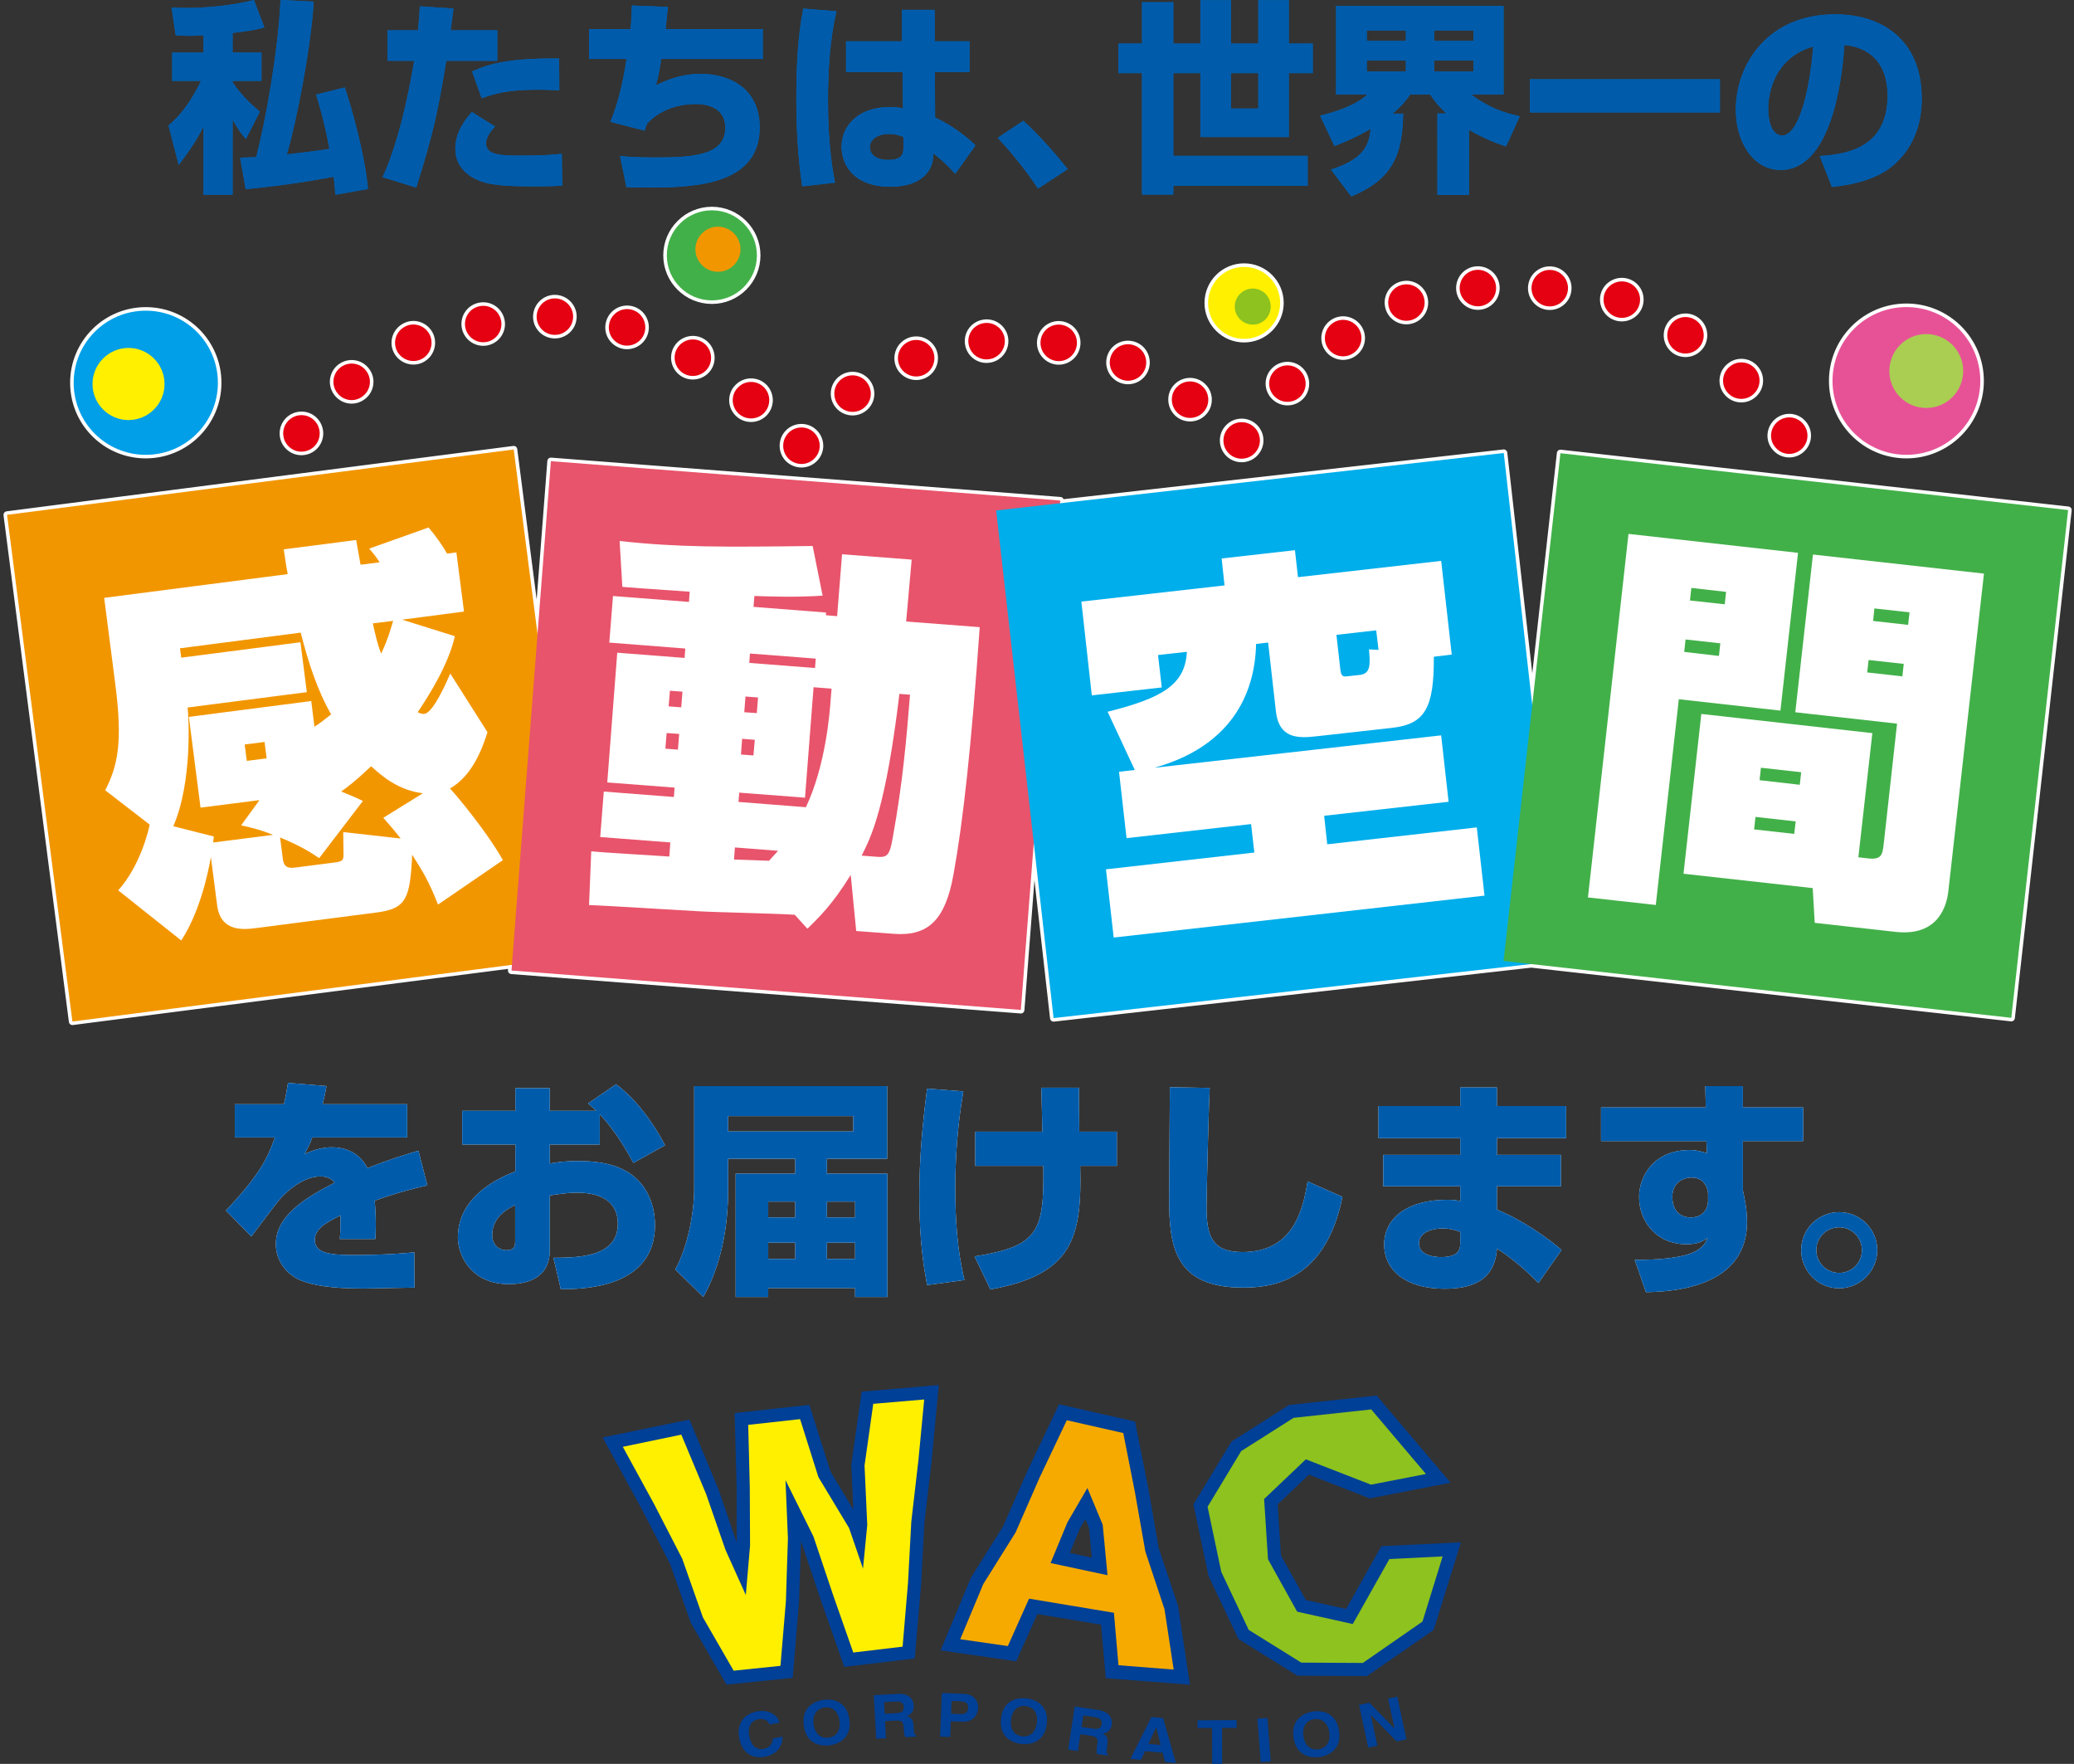 <?xml version="1.0" encoding="utf-8"?>
<!-- Generator: Adobe Illustrator 16.2.0, SVG Export Plug-In . SVG Version: 6.00 Build 0)  -->
<!DOCTYPE svg PUBLIC "-//W3C//DTD SVG 1.1//EN" "http://www.w3.org/Graphics/SVG/1.1/DTD/svg11.dtd">
<svg version="1.1" id="kando_kukan" xmlns="http://www.w3.org/2000/svg" xmlns:xlink="http://www.w3.org/1999/xlink" x="0px"
	 y="0px" width="294px" height="250px" viewBox="0 0 294 250" enable-background="new 0 0 294 250" xml:space="preserve">
<rect x="0" y="0" width="294" height="250" fill="#333333" stroke="none"/>
<g>
	<g>
		<path fill="#004097" d="M109.115,244.424c-0.181-0.339-0.54-0.974-1.682-0.738c-0.669,0.142-1.57,0.745-1.203,2.469
			c0.208,1.082,0.902,1.969,2.069,1.708c0.774-0.152,1.228-0.662,1.242-1.44l1.382-0.29c0,1.374-0.755,2.489-2.425,2.835
			c-1.767,0.371-3.272-0.451-3.694-2.541c-0.437-2.111,0.674-3.471,2.383-3.838c1.997-0.411,3.067,0.664,3.329,1.552
			L109.115,244.424z"/>
		<path fill="#004097" d="M116.718,240.926c0.898-0.127,3.289-0.109,3.689,2.763c0.396,2.872-1.891,3.556-2.78,3.679
			c-0.902,0.116-3.283,0.105-3.684-2.766C113.537,241.727,115.834,241.043,116.718,240.926z M117.477,246.287
			c0.754-0.105,1.767-0.68,1.521-2.402c-0.245-1.708-1.37-1.983-2.125-1.879c-0.763,0.105-1.764,0.686-1.543,2.395
			C115.586,246.117,116.718,246.393,117.477,246.287z"/>
		<path fill="#004097" d="M123.868,240.265l3.436-0.188c1.809-0.104,2.201,1.09,2.23,1.623c0.041,0.688-0.302,1.292-0.971,1.535
			c0.574,0.195,0.891,0.374,0.949,1.522c0.047,0.907,0.052,1.12,0.363,1.218l0.01,0.157l-1.559,0.081
			c-0.119-0.285-0.192-0.597-0.217-1.238c-0.055-0.835-0.124-1.17-1.179-1.111l-1.476,0.08l0.136,2.422l-1.382,0.072
			L123.868,240.265z M127.063,242.809c0.749-0.036,1.101-0.289,1.063-0.902c-0.015-0.318-0.193-0.791-1.041-0.752l-1.767,0.095
			l0.099,1.653L127.063,242.809z"/>
		<path fill="#004097" d="M134.693,246.186l-1.424-0.054l0.246-6.181l3.106,0.125c1.329,0.049,2.073,0.856,2.029,2.072
			c-0.017,0.563-0.414,1.947-2.246,1.879l-1.629-0.063L134.693,246.186z M136.13,242.944c1.062,0.047,1.095-0.637,1.108-0.921
			c0.014-0.604-0.327-0.869-1.218-0.901l-1.124-0.044l-0.079,1.812L136.13,242.944z"/>
		<path fill="#004097" d="M145.545,240.716c0.904,0.116,3.202,0.755,2.846,3.635c-0.368,2.886-2.763,2.934-3.665,2.82
			c-0.89-0.104-3.191-0.756-2.82-3.642C142.263,240.658,144.653,240.603,145.545,240.716z M144.876,246.096
			c0.752,0.086,1.886-0.205,2.103-1.92c0.216-1.72-0.801-2.283-1.568-2.378c-0.757-0.103-1.875,0.197-2.094,1.913
			C143.099,245.434,144.108,245.996,144.876,246.096z"/>
		<path fill="#004097" d="M152.351,241.863l3.39,0.516c1.801,0.273,1.956,1.52,1.864,2.052c-0.097,0.675-0.563,1.192-1.26,1.298
			c0.519,0.305,0.781,0.534,0.613,1.675c-0.144,0.895-0.163,1.112,0.117,1.273l-0.029,0.151l-1.55-0.236
			c-0.057-0.309-0.068-0.629,0.029-1.253c0.14-0.829,0.121-1.163-0.921-1.324l-1.452-0.229l-0.355,2.396l-1.379-0.204
			L152.351,241.863z M154.964,245.012c0.731,0.116,1.119-0.059,1.217-0.665c0.053-0.319-0.052-0.825-0.865-0.948l-1.749-0.266
			l-0.248,1.631L154.964,245.012z"/>
		<path fill="#004097" d="M161.735,249.426l-1.49-0.146l2.98-5.93l1.643,0.15l1.822,6.376l-1.545-0.139l-0.317-1.308l-2.512-0.234
			L161.735,249.426z M162.802,247.171l1.726,0.153l-0.625-2.513h-0.004L162.802,247.171z"/>
		<path fill="#004097" d="M173.251,249.992L171.836,250l-0.013-5.09l-2.054,0.008v-1.091l5.528-0.036v1.104h-2.06L173.251,249.992z"
			/>
		<path fill="#004097" d="M180.129,249.65l-1.411,0.116l-0.48-6.165l1.423-0.109L180.129,249.65z"/>
		<path fill="#004097" d="M186.128,242.576c0.885-0.123,3.278-0.12,3.692,2.76c0.421,2.868-1.851,3.562-2.752,3.689
			c-0.904,0.131-3.285,0.119-3.712-2.763C182.944,243.405,185.231,242.711,186.128,242.576z M186.901,247.946
			c0.767-0.113,1.768-0.694,1.533-2.403c-0.271-1.716-1.395-1.985-2.154-1.884c-0.747,0.109-1.76,0.691-1.513,2.414
			C185.015,247.782,186.15,248.051,186.901,247.946z"/>
		<path fill="#004097" d="M196.767,240.752l1.302-0.277l1.301,6.049l-1.391,0.291l-3.634-3.715h-0.027l0.932,4.312l-1.298,0.282
			l-1.299-6.047l1.466-0.313l3.539,3.631h0.022L196.767,240.752z"/>
	</g>
	<g>
		<polygon fill="#004097" points="195.81,219.147 190.815,228.051 185.109,226.779 181.583,220.467 181.116,213.212 185.54,209.013 
			194.161,212.372 205.626,210.151 195.152,197.799 182.742,199.13 174.57,204.316 169.174,213.23 171.327,223.397 175.56,232.304 
			183.906,237.501 193.771,237.56 203.229,231.018 207.093,218.6 		"/>
		<polygon fill="#004097" points="122.144,197.239 120.674,207.624 120.967,213.961 117.725,208.573 114.733,199.115 
			104.142,200.277 104.42,210.732 104.448,218.65 101.85,211.093 97.731,201.201 85.425,203.734 91.065,214.055 94.991,221.663 
			97.938,230.031 102.983,238.773 112.373,237.804 113.262,227.09 113.551,218.432 116.368,226.829 119.681,236.252 129.673,235.06 
			130.575,224.543 131.036,215.858 132.051,207.17 133.08,196.309 		"/>
		<path fill="#004097" d="M167.002,227.618l-2.747-8.19l-1.451-8.332l-1.905-9.615l-10.771-2.445l-4.514,9.501l-3.396,7.751
			l-4.575,7.314l-4.315,10.309l10.721,1.549l3.004-6.697l9.032,1.507l0.667,7.583l11.925,0.93L167.002,227.618z M153.091,216.613
			l0.76-1.293l0.532,1.262l0.387,4.19l-3.121-0.669L153.091,216.613z"/>
	</g>
	<path fill="#8DC21F" d="M194.345,210.427l-9.235-3.591l-5.915,5.624l0.553,8.546l4.131,7.424l7.883,1.748l5.188-9.209l7.553-0.374
		l-2.859,9.237l-8.459,5.863l-8.731-0.048l-7.445-4.639l-3.885-8.211l-1.946-9.237l4.762-7.889l7.435-4.718l11.003-1.192
		l7.758,9.152L194.345,210.427z"/>
	<polygon fill="#FFF000" points="123.788,198.969 122.553,207.716 122.938,216.142 122.334,222.321 120.363,216.577 
		116.013,209.352 113.416,201.136 106.063,201.951 106.285,210.711 106.324,219.064 105.722,226.065 102.835,219.653 
		100.098,211.762 96.579,203.338 88.286,205.061 92.722,213.177 96.71,220.926 99.643,229.242 103.999,236.793 110.634,236.105 
		111.404,226.98 111.693,218.046 111.348,209.78 115.313,217.783 118.145,226.211 120.955,234.217 127.947,233.387 128.71,224.415 
		129.179,215.701 130.189,206.974 131.011,198.352 	"/>
	<path fill="#F6AA00" d="M165.075,228.079l-2.713-8.167l-1.488-8.457l-1.644-8.346l-8.005-1.813l-3.827,8.063l-3.441,7.852
		l-4.571,7.3l-3.269,7.823l6.749,0.967l3.009-6.718l12.029,2l0.644,7.436l7.827,0.615L165.075,228.079z M148.924,221.536
		l2.399-5.791l2.822-4.842l2.17,5.202l0.681,7.154L148.924,221.536z"/>
</g>
<path fill="none" stroke="#FFFFFF" stroke-width="1.006" stroke-linecap="round" stroke-linejoin="round" d="M44.781,63.01
	c0.873-1.144,0.659-2.759-0.476-3.642c-1.12-0.861-2.752-0.653-3.627,0.484c-0.865,1.127-0.66,2.756,0.475,3.624
	C42.269,64.353,43.916,64.134,44.781,63.01z M51.226,56.296c1.219-0.763,1.576-2.355,0.808-3.555
	c-0.766-1.217-2.353-1.573-3.572-0.807c-1.203,0.761-1.561,2.355-0.795,3.556C48.436,56.712,50.026,57.076,51.226,56.296z
	 M59.972,50.774c1.208-0.774,1.564-2.369,0.808-3.572c-0.768-1.215-2.354-1.578-3.558-0.803c-1.228,0.767-1.582,2.358-0.822,3.565
	C57.181,51.168,58.769,51.531,59.972,50.774z M69.019,48.459c1.395-0.29,2.3-1.657,2.008-3.052c-0.296-1.404-1.654-2.298-3.05-2.007
	c-1.411,0.282-2.302,1.649-2.009,3.054C66.265,47.841,67.621,48.743,69.019,48.459z M78.273,47.435
	c1.42,0.21,2.731-0.763,2.94-2.174c0.217-1.418-0.769-2.727-2.187-2.941c-1.417-0.207-2.716,0.774-2.93,2.192
	C75.887,45.915,76.859,47.23,78.273,47.435z M88.508,48.965c1.412,0.2,2.746-0.775,2.94-2.188c0.205-1.407-0.754-2.729-2.184-2.94
	c-1.403-0.205-2.715,0.771-2.93,2.181C86.111,47.435,87.095,48.743,88.508,48.965z M95.923,49.496
	c-0.657,1.261-0.171,2.829,1.085,3.497c1.268,0.659,2.828,0.175,3.501-1.08c0.654-1.272,0.173-2.835-1.096-3.507
	C98.153,47.74,96.585,48.238,95.923,49.496z M104.683,54.85c-1.056,0.982-1.085,2.617-0.096,3.657
	c0.984,1.029,2.625,1.076,3.663,0.088c1.023-0.997,1.07-2.618,0.086-3.664C107.351,53.902,105.711,53.861,104.683,54.85z
	 M115.452,64.977c1.014-1.01,0.99-2.646-0.039-3.649c-1.005-1.004-2.644-0.981-3.644,0.025c-1.007,1.025-0.992,2.657,0.013,3.668
	C112.825,66.017,114.456,66.01,115.452,64.977z M122.704,57.598c1.01-1.017,0.971-2.66-0.044-3.656
	c-1.01-1.003-2.64-0.988-3.648,0.03c-0.999,1.016-0.988,2.667,0.025,3.664C120.066,58.634,121.697,58.627,122.704,57.598z
	 M131.093,53.059c1.262-0.681,1.724-2.254,1.07-3.509c-0.688-1.265-2.245-1.729-3.504-1.062c-1.272,0.677-1.734,2.24-1.069,3.512
	C128.277,53.258,129.847,53.719,131.093,53.059z M140.317,50.892c1.402-0.244,2.333-1.596,2.083-3.011
	c-0.259-1.406-1.61-2.33-3.007-2.068c-1.413,0.251-2.341,1.592-2.086,2.988C137.554,50.223,138.911,51.161,140.317,50.892z
	 M149.725,51.161c1.403,0.2,2.715-0.79,2.911-2.21c0.204-1.415-0.787-2.722-2.199-2.919c-1.414-0.202-2.73,0.785-2.917,2.207
	C147.322,49.645,148.311,50.956,149.725,51.161z M158.754,53.69c1.273,0.636,2.832,0.108,3.461-1.167
	c0.629-1.268,0.12-2.824-1.152-3.457c-1.288-0.639-2.842-0.128-3.475,1.156C156.946,51.502,157.477,53.059,158.754,53.69z
	 M170.551,58.452c0.995-1.014,0.968-2.664-0.056-3.661c-1.025-0.995-2.655-0.967-3.656,0.052c-0.996,1.011-0.956,2.654,0.054,3.656
	C167.907,59.495,169.563,59.474,170.551,58.452z M173.996,60.807c-0.897,1.114-0.712,2.742,0.387,3.632
	c1.118,0.901,2.748,0.72,3.638-0.392c0.905-1.117,0.724-2.734-0.381-3.636C176.515,59.51,174.886,59.686,173.996,60.807z
	 M180.882,56.377c1.094,0.901,2.732,0.727,3.632-0.371c0.897-1.126,0.704-2.748-0.389-3.643c-1.11-0.908-2.747-0.72-3.644,0.393
	C179.584,53.861,179.766,55.483,180.882,56.377z M191.747,50.118c1.232-0.75,1.613-2.334,0.86-3.548
	c-0.751-1.215-2.354-1.607-3.569-0.851c-1.207,0.75-1.604,2.341-0.847,3.562C188.94,50.499,190.545,50.869,191.747,50.118z
	 M199.875,45.412c1.403-0.283,2.302-1.642,2.025-3.031c-0.284-1.409-1.645-2.319-3.05-2.027c-1.404,0.276-2.298,1.644-2.011,3.046
	C197.108,44.795,198.48,45.704,199.875,45.412z M210.011,43.362c1.395-0.283,2.306-1.643,2.021-3.046
	c-0.278-1.392-1.633-2.3-3.044-2.024c-1.408,0.275-2.297,1.646-2.024,3.05C207.267,42.745,208.614,43.639,210.011,43.362z
	 M219.283,43.399c1.411,0.218,2.734-0.742,2.955-2.152c0.229-1.414-0.737-2.74-2.147-2.959c-1.412-0.226-2.738,0.738-2.959,2.152
	C216.914,41.84,217.872,43.174,219.283,43.399z M229.058,44.911c1.349,0.465,2.829-0.253,3.287-1.599
	c0.465-1.356-0.24-2.832-1.598-3.29c-1.351-0.461-2.831,0.258-3.297,1.595C226.985,42.971,227.71,44.447,229.058,44.911z
	 M237.663,49.779c1.258,0.693,2.824,0.244,3.521-0.989c0.69-1.255,0.254-2.818-0.993-3.523c-1.242-0.705-2.818-0.254-3.519,0.988
	C235.975,47.504,236.427,49.077,237.663,49.779z M248.527,55.897c1.083-0.938,1.205-2.57,0.261-3.646
	c-0.932-1.083-2.561-1.195-3.63-0.251c-1.093,0.931-1.214,2.566-0.269,3.643C245.83,56.726,247.46,56.834,248.527,55.897z
	 M255.328,63.69c1.081-0.933,1.193-2.567,0.251-3.635c-0.934-1.098-2.563-1.199-3.642-0.25c-1.058,0.934-1.207,2.566-0.235,3.638
	C252.632,64.527,254.25,64.636,255.328,63.69z M221.198,64.236l-3.984,35.69l-4.049-35.723l-62.898,7.113l0.027-0.377L78.09,65.363
	l-1.887,24.529l-3.381-26.187L1,72.971l9.265,71.812l62.313-8.04l-0.07,0.813l72.205,5.585l1.83-23.701l2.808,24.857l67.716-7.656
	l68.047,7.619l8.055-71.968L221.198,64.236z M270.244,64.465c5.776,0,10.474-4.693,10.474-10.479
	c0-5.781-4.697-10.463-10.474-10.463c-5.774,0-10.477,4.682-10.477,10.463C259.768,59.771,264.47,64.465,270.244,64.465z
	 M176.351,48.034c2.819,0,5.119-2.286,5.119-5.094c0-2.831-2.3-5.113-5.119-5.113c-2.806,0-5.103,2.282-5.103,5.113
	C171.248,45.748,173.545,48.034,176.351,48.034z M20.666,64.465c5.646,0,10.221-4.574,10.221-10.211
	c0-5.648-4.575-10.221-10.221-10.221c-5.65,0-10.222,4.573-10.222,10.221C10.444,59.891,15.016,64.465,20.666,64.465z
	 M100.913,42.575c3.521,0,6.383-2.854,6.383-6.384c0-3.514-2.861-6.383-6.383-6.383c-3.524,0-6.389,2.869-6.389,6.383
	C94.524,39.721,97.389,42.575,100.913,42.575z"/>
<g>
	<g>
		<g>
			<path fill="#E50012" d="M41.153,63.476c-1.135-0.868-1.34-2.496-0.475-3.624c0.875-1.137,2.507-1.345,3.627-0.484
				c1.135,0.883,1.349,2.498,0.476,3.642C43.916,64.134,42.269,64.353,41.153,63.476z"/>
		</g>
		<g>
			<path fill="#E50012" d="M47.666,55.49c-0.766-1.2-0.408-2.795,0.795-3.556c1.22-0.767,2.807-0.41,3.572,0.807
				c0.769,1.2,0.411,2.792-0.808,3.555C50.026,57.076,48.436,56.712,47.666,55.49z"/>
		</g>
		<g>
			<path fill="#E50012" d="M56.399,49.964c-0.76-1.207-0.405-2.798,0.822-3.565c1.204-0.775,2.79-0.412,3.558,0.803
				c0.757,1.203,0.4,2.798-0.808,3.572C58.769,51.531,57.181,51.168,56.399,49.964z"/>
		</g>
		<g>
			<path fill="#E50012" d="M65.968,46.453c-0.293-1.404,0.598-2.771,2.009-3.054c1.396-0.291,2.754,0.603,3.05,2.007
				c0.292,1.395-0.613,2.762-2.008,3.052C67.621,48.743,66.265,47.841,65.968,46.453z"/>
		</g>
		<g>
			<path fill="#E50012" d="M76.098,44.512c0.214-1.418,1.513-2.399,2.93-2.192c1.418,0.215,2.403,1.523,2.187,2.941
				c-0.209,1.411-1.521,2.384-2.94,2.174C76.859,47.23,75.887,45.915,76.098,44.512z"/>
		</g>
		<g>
			<path fill="#E50012" d="M86.335,46.017c0.215-1.41,1.526-2.386,2.93-2.181c1.43,0.212,2.389,1.534,2.184,2.94
				c-0.194,1.414-1.528,2.389-2.94,2.188C87.095,48.743,86.111,47.435,86.335,46.017z"/>
		</g>
		<g>
			<path fill="#E50012" d="M95.923,49.496c0.662-1.258,2.23-1.755,3.49-1.09c1.269,0.672,1.75,2.235,1.096,3.507
				c-0.673,1.254-2.233,1.738-3.501,1.08C95.752,52.324,95.266,50.757,95.923,49.496z"/>
		</g>
		<g>
			<path fill="#E50012" d="M104.683,54.85c1.028-0.989,2.668-0.948,3.653,0.081c0.984,1.046,0.938,2.667-0.086,3.664
				c-1.038,0.988-2.679,0.941-3.663-0.088C103.598,57.467,103.627,55.832,104.683,54.85z"/>
		</g>
		<g>
			<path fill="#E50012" d="M111.782,65.021c-1.005-1.011-1.02-2.643-0.013-3.668c1-1.007,2.639-1.029,3.644-0.025
				c1.029,1.002,1.053,2.639,0.039,3.649C114.456,66.01,112.825,66.017,111.782,65.021z"/>
		</g>
		<g>
			<path fill="#E50012" d="M119.037,57.635c-1.014-0.996-1.024-2.647-0.025-3.664c1.009-1.018,2.639-1.033,3.648-0.03
				c1.015,0.996,1.054,2.639,0.044,3.656C121.697,58.627,120.066,58.634,119.037,57.635z"/>
		</g>
		<g>
			<path fill="#E50012" d="M127.59,52c-0.665-1.272-0.203-2.835,1.069-3.512c1.259-0.668,2.816-0.203,3.504,1.062
				c0.653,1.255,0.191,2.828-1.07,3.509C129.847,53.719,128.277,53.258,127.59,52z"/>
		</g>
		<g>
			<path fill="#E50012" d="M137.308,48.801c-0.255-1.396,0.673-2.737,2.086-2.988c1.396-0.262,2.748,0.662,3.007,2.068
				c0.25,1.415-0.681,2.767-2.083,3.011C138.911,51.161,137.554,50.223,137.308,48.801z"/>
		</g>
		<g>
			<path fill="#E50012" d="M147.52,48.238c0.187-1.422,1.503-2.409,2.917-2.207c1.412,0.197,2.403,1.505,2.199,2.919
				c-0.196,1.421-1.508,2.41-2.911,2.21C148.311,50.956,147.322,49.645,147.52,48.238z"/>
		</g>
		<g>
			<path fill="#E50012" d="M157.588,50.223c0.633-1.284,2.187-1.795,3.475-1.156c1.272,0.632,1.781,2.189,1.152,3.457
				c-0.629,1.276-2.188,1.803-3.461,1.167C157.477,53.059,156.946,51.502,157.588,50.223z"/>
		</g>
		<g>
			<path fill="#E50012" d="M166.839,54.843c1.001-1.019,2.631-1.047,3.656-0.052c1.023,0.997,1.051,2.647,0.056,3.661
				c-0.988,1.021-2.644,1.043-3.658,0.047C165.883,57.497,165.843,55.854,166.839,54.843z"/>
		</g>
		<g>
			<path fill="#E50012" d="M174.383,64.439c-1.099-0.891-1.284-2.519-0.387-3.632c0.89-1.122,2.519-1.297,3.644-0.396
				c1.104,0.902,1.286,2.519,0.381,3.636C177.131,65.16,175.501,65.341,174.383,64.439z"/>
		</g>
		<g>
			<path fill="#E50012" d="M180.882,56.377c-1.116-0.894-1.298-2.516-0.4-3.621c0.896-1.113,2.533-1.301,3.644-0.393
				c1.093,0.895,1.286,2.516,0.389,3.643C183.614,57.104,181.976,57.278,180.882,56.377z"/>
		</g>
		<g>
			<path fill="#E50012" d="M188.191,49.28c-0.757-1.221-0.36-2.813,0.847-3.562c1.215-0.756,2.818-0.364,3.569,0.851
				c0.753,1.214,0.372,2.799-0.86,3.548C190.545,50.869,188.94,50.499,188.191,49.28z"/>
		</g>
		<g>
			<path fill="#E50012" d="M196.84,43.399c-0.287-1.402,0.606-2.77,2.011-3.046c1.405-0.292,2.766,0.618,3.05,2.027
				c0.276,1.39-0.622,2.749-2.025,3.031C198.48,45.704,197.108,44.795,196.84,43.399z"/>
		</g>
		<g>
			<path fill="#E50012" d="M206.964,41.342c-0.272-1.404,0.616-2.775,2.024-3.05c1.411-0.276,2.766,0.632,3.044,2.024
				c0.284,1.403-0.627,2.763-2.021,3.046C208.614,43.639,207.267,42.745,206.964,41.342z"/>
		</g>
		<g>
			<path fill="#E50012" d="M217.132,40.44c0.221-1.415,1.547-2.378,2.959-2.152c1.41,0.219,2.376,1.545,2.147,2.959
				c-0.221,1.41-1.544,2.37-2.955,2.152C217.872,43.174,216.914,41.84,217.132,40.44z"/>
		</g>
		<g>
			<path fill="#E50012" d="M227.45,41.618c0.466-1.337,1.946-2.057,3.297-1.595c1.357,0.458,2.063,1.933,1.598,3.29
				c-0.458,1.346-1.938,2.064-3.287,1.599C227.71,44.447,226.985,42.971,227.45,41.618z"/>
		</g>
		<g>
			<path fill="#E50012" d="M236.673,46.256c0.7-1.242,2.276-1.693,3.519-0.988c1.247,0.705,1.684,2.268,0.993,3.523
				c-0.697,1.232-2.264,1.682-3.521,0.989C236.427,49.077,235.975,47.504,236.673,46.256z"/>
		</g>
		<g>
			<path fill="#E50012" d="M245.158,52c1.069-0.944,2.698-0.832,3.63,0.251c0.944,1.076,0.822,2.708-0.261,3.646
				c-1.067,0.938-2.697,0.829-3.638-0.254C243.944,54.566,244.065,52.931,245.158,52z"/>
		</g>
		<g>
			<path fill="#E50012" d="M251.938,59.805c1.078-0.949,2.708-0.847,3.642,0.25c0.942,1.068,0.83,2.702-0.251,3.635
				c-1.078,0.946-2.696,0.837-3.626-0.248C250.73,62.371,250.88,60.739,251.938,59.805z"/>
		</g>
	</g>
	<polygon fill="#F29600" points="82.09,135.521 10.265,144.783 1,72.971 72.822,63.706 	"/>
	<polygon fill="#E8546B" points="144.712,143.141 72.507,137.556 78.09,65.363 150.294,70.939 	"/>
	<polygon fill="#00AEEB" points="221.293,136.157 149.35,144.297 141.211,72.35 213.165,64.203 	"/>
	<polygon fill="#42B049" points="285.112,144.26 213.136,136.205 221.198,64.236 293.167,72.292 	"/>
	<g>
		<path fill="#FFFFFF" d="M230.847,75.672l24.032,2.683l-2.493,22.363l-14.405-1.615l-3.264,29.162l-9.617-1.068L230.847,75.672z
			 M239.755,83.328l-0.192,1.781l4.926,0.541l0.193-1.763L239.755,83.328z M238.935,90.634l-0.191,1.764l4.926,0.571l0.192-1.788
			L238.935,90.634z M263.432,121.503l1.437,0.168c1.9,0.204,1.987-0.617,2.159-2.058l1.89-17.049l-14.425-1.614l2.504-22.355
			l24.238,2.704l-5.051,45.054c-0.231,1.941-1.343,6.405-7.481,5.723l-11.457-1.281l-0.287-4.921l-18.314-2.037l2.526-22.647
			l24.243,2.719L263.432,121.503z M249.62,108.814l-0.192,1.763l5.697,0.653l0.203-1.781L249.62,108.814z M248.848,115.783
			l-0.194,1.77l5.688,0.639l0.207-1.771L248.848,115.783z M265.704,86.235l-0.181,1.774l4.96,0.558l0.205-1.778L265.704,86.235z
			 M264.885,93.543l-0.201,1.764l4.987,0.559l0.195-1.771L264.885,93.543z"/>
	</g>
	<g>
		<path fill="#FFFFFF" d="M64.479,90.169c-0.882,3.926-3.533,8.2-5.274,10.782c0.232,0.086,0.535,0.275,0.972,0.226
			c1.327-0.175,3.435-5.22,3.652-5.712l5.274,8.313c-0.634,1.986-2.017,6.108-5.313,7.977c0.915,0.96,5.229,6.128,7.5,10.157
			l-9.197,6.295c-1.328-3.369-2.176-4.711-3.661-7.058c-0.31,6.222-0.814,7.636-5.058,8.185l-17.063,2.203
			c-1.766,0.231-5.037,0.589-5.528-3.217l-0.889-6.845c-0.438,2.529-1.63,7.889-4.2,11.821l-8.936-7.104
			c3.133-3.474,4.333-8.579,4.457-9.32l-6.297-4.863c1.745-3.431,2.505-6.671,1.438-14.956L14.77,84.735l26.013-3.363
			c-0.185-0.922-0.257-1.482-0.56-3.511l10.266-1.324c0.178,0.981,0.208,1.199,0.622,3.503l2.703-0.341
			c-0.562-0.886-0.964-1.345-1.478-1.941l8.414-2.996c1.079,1.259,2.108,2.756,2.62,3.702l1.325-0.174l1.079,8.39l-8.772,1.145
			L64.479,90.169z M36.779,113.405l-8.353,1.065l-1.654-12.865l17.35-2.246l0.452,3.642c0.643-0.41,1.203-0.821,2.366-1.752
			c-1.955-3.395-3.268-7.451-4.312-11.585l-17.117,2.222l0.177,1.327l16.904-2.184l0.901,7.073l-16.899,2.174
			c0.137,1.052,0.737,10.463-2.027,16.827l5.746,1.454l-0.109,0.854l8.498-1.083c-1.9-0.773-3.063-1.018-4.515-1.352L36.779,113.405
			z M34.683,105.521l0.304,2.322l2.815-0.363l-0.301-2.316L34.683,105.521z M45.246,121.628c-1.286-0.851-2.465-1.649-5.542-2.93
			l0.394,3.082c0.125,0.945,0.575,1.338,1.674,1.192l5.743-0.742c0.993-0.123,1.14-0.319,1.179-0.937
			c-0.015-0.503-0.039-2.85-0.039-3.363l8.141,0.916c-1-1.279-1.669-2.036-2.462-2.938l5.609-3.474
			c-3.528-0.447-5.756-2.403-7.335-3.829c-2.202,2.081-3.268,2.887-4.242,3.578c2.002,0.811,2.178,0.901,3.079,1.338L45.246,121.628
			z M52.85,88.351c0.416,1.87,0.663,2.957,1.18,4.291c0.92-1.971,1.236-3.084,1.702-4.646L52.85,88.351z"/>
	</g>
	<g>
		<path fill="#FFFFFF" d="M120.595,124.005c-2.624,4.261-4.607,6.114-6.139,7.627l-1.795-1.978
			c-2.164-0.167-11.866-0.371-13.648-0.499c-12.944-0.781-14.395-0.835-15.513-0.875l0.312-7.62
			c1.549,0.172,9.277,0.604,11.069,0.743l0.139-2.003l-9.936-0.765l0.506-6.444l9.939,0.771l0.095-1.331l-9.541-0.733l1.415-18.388
			l9.546,0.742l0.098-1.333l-10.772-0.841l0.525-6.602l10.769,0.837l0.104-1.448c-7.32-0.505-8.162-0.566-9.549-0.684l-0.383-6.503
			c8.409,0.927,14.901,0.861,27.363,0.71l1.412,7.036c-1.614,0.099-4.104,0.255-9.666,0.045l-0.131,1.545l10.282,0.803l-0.02,0.382
			l1.592,0.135l0.697-8.774l9.87,0.756l-0.784,8.774l10.429,0.799c-1.192,17.001-2.355,27.58-3.733,35.131
			c-1.139,6.275-3.508,8.716-8.443,8.334l-5.334-0.399L120.595,124.005z M94.965,97.897l-0.18,2.218l1.783,0.138l0.174-2.218
			L94.965,97.897z M94.5,103.896l-0.179,2.218l1.781,0.133l0.174-2.227L94.5,103.896z M105.677,98.719l-0.174,2.225l1.777,0.13
			l0.179-2.218L105.677,98.719z M105.2,104.713l-0.163,2.229l1.768,0.13l0.188-2.217L105.2,104.713z M115.635,93.346l-9.326-0.72
			l-0.093,1.331l9.318,0.723L115.635,93.346z M115.329,97.403l-1.215,15.653l-9.323-0.712l-0.108,1.316l9.557,0.749
			c2.79-5.866,3.381-13.371,3.498-15.085l0.142-1.717L115.329,97.403z M104.177,120.111l-0.127,1.713
			c1.126,0.036,3.903,0.126,4.972,0.174c0.236-0.261,0.409-0.48,1.276-1.414L104.177,120.111z M123.923,121.409
			c1.82,0.15,2.162,0.117,2.667-2.907c1.386-7.664,1.904-13.771,2.411-20.038l-1.505-0.116c-1.938,16.101-3.966,20.189-5.353,22.922
			L123.923,121.409z"/>
	</g>
	<g>
		<path fill="#FFFFFF" d="M160.86,109.13l-3.848-8.251c7.732-1.941,10.989-3.824,11.237-8.496l-4.094,0.459l0.535,4.591
			l-9.922,1.126l-1.479-13.293l20.294-2.293l-0.409-3.818l10.389-1.177l0.435,3.827l20.296-2.309l1.498,13.283l-2.538,0.299
			c0.04,7.218-1.229,9.553-5.913,10.083l-10.751,1.199c-2.696,0.313-5.301,0.27-5.725-3.547l-1.101-9.743l-1.706,0.2
			c-0.155,7.136-3.579,14.526-14.438,17.55l40.673-4.595l1.054,9.413l-17.642,1.985l0.44,4.041l21.198-2.394l1.096,9.671
			l-52.563,5.94l-1.098-9.669l21.032-2.381l-0.462-4.032l-17.654,1.993l-1.066-9.408L160.86,109.13z M189.995,94.851
			c0.122,1.055,0.41,1.084,1.018,1l1.773-0.196c1.546-0.175,1.451-1.566,1.273-3.618l1.354,0.073l-0.328-2.77l-5.64,0.639
			L189.995,94.851z"/>
	</g>
	<path fill="#E75297" d="M280.718,53.985c0,5.786-4.697,10.479-10.474,10.479c-5.774,0-10.477-4.693-10.477-10.479
		c0-5.781,4.702-10.463,10.477-10.463C276.021,43.522,280.718,48.205,280.718,53.985z"/>
	<path fill="#A9CE52" d="M278.294,52.581c0,2.902-2.342,5.242-5.237,5.242s-5.233-2.34-5.233-5.242c0-2.882,2.338-5.234,5.233-5.234
		S278.294,49.699,278.294,52.581z"/>
	<path fill="#FFF000" d="M181.47,42.94c0,2.808-2.3,5.094-5.119,5.094c-2.806,0-5.103-2.286-5.103-5.094
		c0-2.831,2.297-5.113,5.103-5.113C179.17,37.827,181.47,40.109,181.47,42.94z"/>
	<path fill="#8DC21F" d="M180.129,43.457c0,1.41-1.123,2.552-2.533,2.552c-1.423,0-2.56-1.142-2.56-2.552
		c0-1.42,1.137-2.559,2.56-2.559C179.006,40.898,180.129,42.037,180.129,43.457z"/>
	<path fill="#009FE8" d="M30.887,54.254c0,5.637-4.575,10.211-10.221,10.211c-5.65,0-10.222-4.574-10.222-10.211
		c0-5.648,4.571-10.221,10.222-10.221C26.312,44.033,30.887,48.605,30.887,54.254z"/>
	<path fill="#FFF000" d="M23.323,54.429c0,2.812-2.286,5.107-5.103,5.107c-2.821,0-5.106-2.295-5.106-5.107
		c0-2.825,2.285-5.115,5.106-5.115C21.037,49.314,23.323,51.604,23.323,54.429z"/>
	<path fill="#42B049" d="M107.296,36.19c0,3.53-2.861,6.384-6.383,6.384c-3.524,0-6.389-2.854-6.389-6.384
		c0-3.514,2.864-6.383,6.389-6.383C104.435,29.808,107.296,32.676,107.296,36.19z"/>
	<path fill="#F29600" d="M104.967,35.329c0,1.763-1.435,3.192-3.2,3.192c-1.753,0-3.188-1.43-3.188-3.192
		c0-1.766,1.436-3.198,3.188-3.198C103.532,32.131,104.967,33.563,104.967,35.329z"/>
</g>
<g>
	<g>
		<path fill="#FFFFFF" d="M46.282,153.936c-0.258,1.431-0.389,1.918-0.553,2.565h11.99v4.712H44.268
			c-0.29,0.844-0.617,1.462-1.071,2.338c1.981-0.939,3.54-0.939,3.835-0.939c1.43,0,3.736,0.389,5.067,2.954
			c3.218-1.298,5.784-2.047,7.211-2.468l1.271,4.905c-1.659,0.392-4.161,0.975-7.476,2.178c0.131,1.103,0.164,2.437,0.164,3.573
			c0,0.78-0.033,1.334-0.065,1.853h-5.035c0.063-0.715,0.095-1.233,0.095-3.347c-1.981,1.006-3.639,1.884-3.639,3.475
			c0,2.049,2.537,2.145,5.914,2.145c0.323,0,4.481,0,8.187-0.388l0.033,5.002c-5.882,0.098-6.528,0.13-7.244,0.13
			c-4.778,0-7.147-0.486-8.773-1.104c-1.849-0.715-3.639-2.566-3.639-5.199c0-3.866,3.837-6.399,8.352-8.707
			c-0.554-0.617-1.205-0.877-2.014-0.877c-2.534,0-4.877,2.241-5.589,3.021c-0.749,0.812-3.609,4.71-4.224,5.49l-3.605-3.672
			c4.805-5.1,5.845-7.309,6.95-10.363h-5.687v-4.712h6.956c0.258-1.071,0.421-1.981,0.584-3.021L46.282,153.936z"/>
		<path fill="#FFFFFF" d="M87.323,153.676c2.666,1.949,5.166,5.23,6.951,8.643l-4.482,2.5c-1.138-2.047-2.697-4.709-4.777-6.887
			v4.288h-7.081v2.697c0.908-0.161,1.948-0.358,4.06-0.358c4.68,0,6.825,1.269,8.122,2.404c2.439,2.211,2.73,5.266,2.73,6.693
			c0,9.033-10.495,9.063-13.353,9.063l-1.041-4.449c3.411-0.032,9.128-0.032,9.128-4.81c0-4.191-4.19-4.418-5.815-4.418
			c-1.462,0-2.923,0.26-3.831,0.391v7.765c0,4.159-3.54,4.807-5.816,4.807c-5.395,0-7.212-4.159-7.212-6.594
			c0-6.075,6.203-8.609,8.154-9.389v-3.803h-7.535v-4.775h7.535v-3.218h4.874v3.218h6.595c-0.29-0.292-0.521-0.487-1.171-1.039
			L87.323,153.676z M73.025,170.797c-0.843,0.424-3.25,1.56-3.25,4.225c0,1.657,1.204,2.177,1.985,2.177
			c1.265,0,1.265-0.684,1.265-1.365V170.797z"/>
		<path fill="#FFFFFF" d="M103.217,168.555c0,5.297-0.945,10.624-3.512,15.27l-3.996-3.897c1.79-3.151,2.697-8.153,2.697-11.436
			v-14.556h27.355v10.299h-8.543v2.113h8.575v17.477h-4.58v-1.266h-12.313v1.266h-4.616v-17.477h8.447v-2.113h-9.516V168.555z
			 M120.952,158.191h-17.735v2.175h17.735V158.191z M112.732,170.31h-3.831v2.243h3.831V170.31z M112.732,176.126h-3.831v2.306
			h3.831V176.126z M121.214,170.31h-3.995v2.243h3.995V170.31z M121.214,176.126h-3.995v2.306h3.995V176.126z"/>
		<path fill="#FFFFFF" d="M136.553,154.683c-0.321,2.046-1.138,6.823-1.138,13.679c0,4.386,0.263,8.804,1.303,13.061l-5.297,0.715
			c-0.388-2.113-1.104-5.912-1.104-12.542c0-5.263,0.422-10.136,1.104-15.302L136.553,154.683z M147.761,160.399
			c-0.032-0.974-0.094-5.359-0.159-6.237h5.358c-0.032,0.977,0.032,5.361,0.032,6.237h5.329v4.843h-5.197
			c0.258,10.137-1.006,15.398-12.734,17.51l-2.243-4.677c9.127-1.429,9.876-3.575,9.747-12.833h-9.649v-4.843H147.761z"/>
		<path fill="#FFFFFF" d="M171.484,154.195c-0.224,4.842-0.454,15.952-0.454,16.926c0,4.192,0.876,6.338,5.099,6.338
			c7.085,0,8.547-5.752,9.227-10.008l4.94,2.177c-2.468,12.314-10.431,12.865-14.135,12.865c-9.745,0-10.428-5.979-10.428-12.639
			c0-2.468,0.099-13.482,0.099-15.756L171.484,154.195z"/>
		<path fill="#FFFFFF" d="M207,156.762v-2.633h5.199v2.633h9.809v4.549h-9.809v2.371h9.065v4.452h-9.065v3.313
			c3.735,1.526,7.343,4.126,9.162,5.718l-3.282,4.679c-1.301-1.332-3.671-3.51-5.88-4.872c-0.293,4.481-3.478,5.685-7.438,5.685
			c-5.524,0-8.546-2.633-8.546-6.271c0-3.931,3.573-6.335,8.837-6.335c1.073,0,1.429,0.064,1.948,0.194v-2.11h-10.915v-4.452H207
			v-2.371h-11.595v-4.549H207z M207,174.599c-0.619-0.226-1.396-0.487-2.502-0.487c-1.203,0-3.345,0.389-3.345,2.113
			c0,1.817,2.404,1.947,3.148,1.947c2.73,0,2.698-1.332,2.698-2.145V174.599z"/>
		<path fill="#FFFFFF" d="M241.737,153.936h5.329v3.021h8.542v4.775h-8.542v6.984c0.225,1.105,0.582,2.6,0.582,4.485
			c0,8.479-8.772,9.876-14.326,9.942l-1.595-4.583c2.18,0,4.26-0.063,6.437-0.486c3.085-0.616,3.606-1.917,3.897-2.633
			c-0.681,0.489-1.332,0.911-3.021,0.911c-4.224,0-6.692-3.218-6.692-6.726c0-2.858,2.048-6.628,7.18-6.628
			c1.008,0,1.787,0.26,2.437,0.455l-0.063-1.723h-14.947v-4.775h14.85L241.737,153.936z M242.126,169.205
			c0-0.357-0.226-2.307-2.371-2.307c-0.357,0-2.696,0.131-2.696,2.795c0,1.104,0.488,2.859,2.633,2.859
			c1.526,0,2.435-1.006,2.435-2.438V169.205z"/>
		<path fill="#FFFFFF" d="M266.114,177.198c0,2.955-2.439,5.393-5.395,5.393c-2.987,0.032-5.395-2.438-5.395-5.393
			c0-3.022,2.439-5.395,5.395-5.395S266.114,174.176,266.114,177.198z M257.47,177.198c0,1.755,1.463,3.215,3.25,3.215
			s3.217-1.46,3.217-3.215c0-1.819-1.46-3.25-3.217-3.25C258.933,173.948,257.47,175.379,257.47,177.198z"/>
	</g>
	<g>
		<path fill="#005BAB" d="M46.282,153.936c-0.258,1.431-0.389,1.918-0.553,2.565h11.99v4.712H44.268
			c-0.29,0.844-0.617,1.462-1.071,2.338c1.981-0.939,3.54-0.939,3.835-0.939c1.43,0,3.736,0.389,5.067,2.954
			c3.218-1.298,5.784-2.047,7.211-2.468l1.271,4.905c-1.659,0.392-4.161,0.975-7.476,2.178c0.131,1.103,0.164,2.437,0.164,3.573
			c0,0.78-0.033,1.334-0.065,1.853h-5.035c0.063-0.715,0.095-1.233,0.095-3.347c-1.981,1.006-3.639,1.884-3.639,3.475
			c0,2.049,2.537,2.145,5.914,2.145c0.323,0,4.481,0,8.187-0.388l0.033,5.002c-5.882,0.098-6.528,0.13-7.244,0.13
			c-4.778,0-7.147-0.486-8.773-1.104c-1.849-0.715-3.639-2.566-3.639-5.199c0-3.866,3.837-6.399,8.352-8.707
			c-0.554-0.617-1.205-0.877-2.014-0.877c-2.534,0-4.877,2.241-5.589,3.021c-0.749,0.812-3.609,4.71-4.224,5.49l-3.605-3.672
			c4.805-5.1,5.845-7.309,6.95-10.363h-5.687v-4.712h6.956c0.258-1.071,0.421-1.981,0.584-3.021L46.282,153.936z"/>
		<path fill="#005BAB" d="M87.323,153.676c2.666,1.949,5.166,5.23,6.951,8.643l-4.482,2.5c-1.138-2.047-2.697-4.709-4.777-6.887
			v4.288h-7.081v2.697c0.908-0.161,1.948-0.358,4.06-0.358c4.68,0,6.825,1.269,8.122,2.404c2.439,2.211,2.73,5.266,2.73,6.693
			c0,9.033-10.495,9.063-13.353,9.063l-1.041-4.449c3.411-0.032,9.128-0.032,9.128-4.81c0-4.191-4.19-4.418-5.815-4.418
			c-1.462,0-2.923,0.26-3.831,0.391v7.765c0,4.159-3.54,4.807-5.816,4.807c-5.395,0-7.212-4.159-7.212-6.594
			c0-6.075,6.203-8.609,8.154-9.389v-3.803h-7.535v-4.775h7.535v-3.218h4.874v3.218h6.595c-0.29-0.292-0.521-0.487-1.171-1.039
			L87.323,153.676z M73.025,170.797c-0.843,0.424-3.25,1.56-3.25,4.225c0,1.657,1.204,2.177,1.985,2.177
			c1.265,0,1.265-0.684,1.265-1.365V170.797z"/>
		<path fill="#005BAB" d="M103.217,168.555c0,5.297-0.945,10.624-3.512,15.27l-3.996-3.897c1.79-3.151,2.697-8.153,2.697-11.436
			v-14.556h27.355v10.299h-8.543v2.113h8.575v17.477h-4.58v-1.266h-12.313v1.266h-4.616v-17.477h8.447v-2.113h-9.516V168.555z
			 M120.952,158.191h-17.735v2.175h17.735V158.191z M112.732,170.31h-3.831v2.243h3.831V170.31z M112.732,176.126h-3.831v2.306
			h3.831V176.126z M121.214,170.31h-3.995v2.243h3.995V170.31z M121.214,176.126h-3.995v2.306h3.995V176.126z"/>
		<path fill="#005BAB" d="M136.553,154.683c-0.321,2.046-1.138,6.823-1.138,13.679c0,4.386,0.263,8.804,1.303,13.061l-5.297,0.715
			c-0.388-2.113-1.104-5.912-1.104-12.542c0-5.263,0.422-10.136,1.104-15.302L136.553,154.683z M147.761,160.399
			c-0.032-0.974-0.094-5.359-0.159-6.237h5.358c-0.032,0.977,0.032,5.361,0.032,6.237h5.329v4.843h-5.197
			c0.258,10.137-1.006,15.398-12.734,17.51l-2.243-4.677c9.127-1.429,9.876-3.575,9.747-12.833h-9.649v-4.843H147.761z"/>
		<path fill="#005BAB" d="M171.484,154.195c-0.224,4.842-0.454,15.952-0.454,16.926c0,4.192,0.876,6.338,5.099,6.338
			c7.085,0,8.547-5.752,9.227-10.008l4.94,2.177c-2.468,12.314-10.431,12.865-14.135,12.865c-9.745,0-10.428-5.979-10.428-12.639
			c0-2.468,0.099-13.482,0.099-15.756L171.484,154.195z"/>
		<path fill="#005BAB" d="M207,156.762v-2.633h5.199v2.633h9.809v4.549h-9.809v2.371h9.065v4.452h-9.065v3.313
			c3.735,1.526,7.343,4.126,9.162,5.718l-3.282,4.679c-1.301-1.332-3.671-3.51-5.88-4.872c-0.293,4.481-3.478,5.685-7.438,5.685
			c-5.524,0-8.546-2.633-8.546-6.271c0-3.931,3.573-6.335,8.837-6.335c1.073,0,1.429,0.064,1.948,0.194v-2.11h-10.915v-4.452H207
			v-2.371h-11.595v-4.549H207z M207,174.599c-0.619-0.226-1.396-0.487-2.502-0.487c-1.203,0-3.345,0.389-3.345,2.113
			c0,1.817,2.404,1.947,3.148,1.947c2.73,0,2.698-1.332,2.698-2.145V174.599z"/>
		<path fill="#005BAB" d="M241.737,153.936h5.329v3.021h8.542v4.775h-8.542v6.984c0.225,1.105,0.582,2.6,0.582,4.485
			c0,8.479-8.772,9.876-14.326,9.942l-1.595-4.583c2.18,0,4.26-0.063,6.437-0.486c3.085-0.616,3.606-1.917,3.897-2.633
			c-0.681,0.489-1.332,0.911-3.021,0.911c-4.224,0-6.692-3.218-6.692-6.726c0-2.858,2.048-6.628,7.18-6.628
			c1.008,0,1.787,0.26,2.437,0.455l-0.063-1.723h-14.947v-4.775h14.85L241.737,153.936z M242.126,169.205
			c0-0.357-0.226-2.307-2.371-2.307c-0.357,0-2.696,0.131-2.696,2.795c0,1.104,0.488,2.859,2.633,2.859
			c1.526,0,2.435-1.006,2.435-2.438V169.205z"/>
		<path fill="#005BAB" d="M266.114,177.198c0,2.955-2.439,5.393-5.395,5.393c-2.987,0.032-5.395-2.438-5.395-5.393
			c0-3.022,2.439-5.395,5.395-5.395S266.114,174.176,266.114,177.198z M257.47,177.198c0,1.755,1.463,3.215,3.25,3.215
			s3.217-1.46,3.217-3.215c0-1.819-1.46-3.25-3.217-3.25C258.933,173.948,257.47,175.379,257.47,177.198z"/>
	</g>
</g>
<g>
	<g>
		<path fill="#0068B6" d="M28.853,4.991c-0.407,0.029-1.105,0.087-2.006,0.087c-0.778,0-1.332-0.029-1.943-0.087l-0.58-3.917
			c0.609,0.028,1.221,0.058,2.056,0.058c2.969,0,6.771-0.379,9.612-1.132l1.483,3.89c-0.844,0.23-1.541,0.434-4.501,0.783v2.786
			h4.094v4.004h-4.094v0.204c0.32,0.493,1.535,2.264,3.862,4.15l-1.978,3.89c-0.583-0.669-1.099-1.307-1.885-2.757v10.65h-4.121
			v-9.666c-0.873,1.713-1.6,2.874-3.512,5.458l-1.453-5.602c0.899-0.786,2.608-2.235,4.615-6.329H24.41V7.459h4.442V4.991z
			 M44.468,0.232c-0.405,6.703-2.442,16.978-3.801,21.651c2.028-0.233,4.267-0.493,6.034-0.784
			c-0.699-3.832-1.569-6.617-1.883-7.692l4.056-1.016c1.048,3.076,2.938,9.985,3.286,14.397l-4.615,0.812
			c-0.088-0.87-0.088-1.044-0.233-2.553c-4.238,0.784-6.704,1.161-12.482,1.77l-0.787-4.469c1.339-0.03,1.571-0.058,2.269-0.087
			C37.7,17.035,39.446,7.022,39.765,0L44.468,0.232z"/>
		<path fill="#0068B6" d="M64.279,1.217c-0.087,0.785-0.115,1.016-0.404,3.077h6.614v4.325h-7.229
			c-1.125,6.849-1.764,10.102-4.258,17.966l-4.763-1.479c2.145-4.673,3.6-11.204,4.472-16.487h-3.774V4.294h4.319
			c0.115-1.073,0.174-1.886,0.262-3.395L64.279,1.217z M70.177,17.935c-0.496,0.523-1.278,1.422-1.278,2.381
			c0,1.537,1.735,1.742,4.645,1.742c3.744,0,5.046-0.147,6.093-0.262l0.058,4.527c-0.757,0.028-1.569,0.086-3.86,0.086
			c-4.354,0-6.674-0.143-8.508-1.073c-0.639-0.317-2.781-1.538-2.781-4.179c0-0.696,0-2.699,2.346-5.281L70.177,17.935z
			 M79.285,12.799c-0.901-0.029-1.767-0.087-3.073-0.087c-4.123,0-6.065,0.524-7.926,1.22l-1.365-3.802
			c2.674-1.248,5.924-1.916,12.336-1.829L79.285,12.799z"/>
		<path fill="#0068B6" d="M94.663,0.987c-0.089,1.159-0.175,2.002-0.32,3.133h13.785v4.238H93.731
			c-0.318,2.175-0.494,2.815-0.754,3.715c1.538-0.696,3.51-1.598,6.353-1.598c4.123,0,8.362,2.091,8.362,7.576
			c0,8.127-9.053,8.533-15.793,8.533c-1.329,0-2.145-0.028-3.104-0.058L87.9,22.116c0.98,0.086,2.146,0.202,4.871,0.202
			c5.142,0,10.048-0.174,10.048-4.208c0-2.875-2.646-3.367-4.121-3.367c-2.674,0-5.141,0.841-6.965,2.757
			c-0.204,0.463-0.265,0.696-0.35,1.016l-4.85-1.25c1.366-3.308,1.941-6.734,2.29-8.909h-5.308V4.12h5.862
			c0.145-1.334,0.172-2.38,0.201-3.337L94.663,0.987z"/>
		<path fill="#0068B6" d="M118.567,1.595c-0.96,4.181-1.192,8.476-1.192,12.771c0,6.443,0.727,10.129,0.989,11.524l-4.646,0.52
			c-0.633-4.207-0.835-8.357-0.835-12.478c0-4.267,0.175-8.534,0.981-12.714L118.567,1.595z M127.858,5.86V1.392h4.639V5.86h4.938
			v4.356h-4.909l0.028,6.443c2.27,1.016,4.617,2.814,5.724,3.947l-2.874,4.033c-1.365-1.537-2.324-2.292-3.109-2.902
			c-0.031,0.814-0.059,1.567-0.633,2.439c-1.337,2.09-4.18,2.292-5.433,2.292c-5.343,0-6.936-3.25-6.936-5.66
			c0-2.931,2.32-5.631,6.791-5.631c1.104,0,1.426,0.087,1.92,0.204l-0.058-5.165h-8.013V5.86H127.858z M128.062,19.416
			c-0.608-0.232-1.104-0.435-2.006-0.435c-1.854,0-2.756,0.928-2.756,1.886c0,0.899,0.757,1.799,2.581,1.799
			c2.181,0,2.181-0.987,2.181-1.828V19.416z"/>
		<path fill="#0068B6" d="M147.148,26.73c-1.361-2.061-3.309-4.614-5.715-7.198l3.627-2.41c2.114,1.858,4.9,5.08,6.296,6.85
			L147.148,26.73z"/>
		<path fill="#0068B6" d="M185.366,26.323h-19.039v1.249h-4.437v-17.21h-3.365V6.18h3.365V0.317h4.437V6.18h3.832V0.028h4.325V6.18
			h3.889V0.028h4.325V6.18h3.395v4.181h-3.395v9.055h-12.539v-9.055h-3.832v11.725h19.039V26.323z M174.484,15.381h3.889v-5.02
			h-3.889V15.381z"/>
		<path fill="#0068B6" d="M188.669,24.03c4.908-1.536,5.4-3.685,5.635-5.775c-2.299,1.335-3.861,1.944-5.141,2.439l-2.029-4.296
			c4.464-1.104,5.919-2.322,6.702-2.991h-4.44V0.841h23.744v12.566h-4.588c2.581,1.917,4.703,2.585,6.878,3.077l-1.942,4.266
			c-1.134-0.375-2.849-0.957-5.257-2.35v9.231h-4.47V16.077h1.278c-1.25-1.129-1.83-1.972-2.295-2.669H199.9
			c-0.61,0.842-1.185,1.598-2.494,2.699h1.505c-0.108,5.631-1.358,9.288-7.372,11.728L188.669,24.03z M193.749,4.323v1.481h5.541
			V4.323H193.749z M193.749,8.563v1.566h5.541V8.563H193.749z M203.295,4.323v1.481h5.577V4.323H203.295z M203.295,8.563v1.566
			h5.577V8.563H203.295z"/>
		<path fill="#0068B6" d="M216.868,11.232h26.938v4.702h-26.938V11.232z"/>
		<path fill="#0068B6" d="M257.961,22.116c3.134-0.232,9.612-0.756,9.612-8.563c0-4.848-2.821-6.907-6.129-7.169
			c-0.147,2.524-1.243,17.704-9.023,17.704c-3.918,0-6.361-3.976-6.361-8.532c0-6.417,4.501-13.525,14.082-13.525
			c6.675,0,12.272,3.657,12.272,11.929c0,3.308-0.951,6.734-3.947,9.403c-2.844,2.496-7.256,2.96-8.79,3.135L257.961,22.116z
			 M250.646,15.498c0,1.103,0.321,3.715,1.979,3.715c2.204,0,3.861-5.689,4.405-12.625C250.646,8.445,250.646,14.772,250.646,15.498
			z"/>
	</g>
	<g>
		<path fill="#005BAB" d="M28.853,4.991c-0.407,0.029-1.105,0.087-2.006,0.087c-0.778,0-1.332-0.029-1.943-0.087l-0.58-3.917
			c0.609,0.028,1.221,0.058,2.056,0.058c2.969,0,6.771-0.379,9.612-1.132l1.483,3.89c-0.844,0.23-1.541,0.434-4.501,0.783v2.786
			h4.094v4.004h-4.094v0.204c0.32,0.493,1.535,2.264,3.862,4.15l-1.978,3.89c-0.583-0.669-1.099-1.307-1.885-2.757v10.65h-4.121
			v-9.666c-0.873,1.713-1.6,2.874-3.512,5.458l-1.453-5.602c0.899-0.786,2.608-2.235,4.615-6.329H24.41V7.459h4.442V4.991z
			 M44.468,0.232c-0.405,6.703-2.442,16.978-3.801,21.651c2.028-0.233,4.267-0.493,6.034-0.784
			c-0.699-3.832-1.569-6.617-1.883-7.692l4.056-1.016c1.048,3.076,2.938,9.985,3.286,14.397l-4.615,0.812
			c-0.088-0.87-0.088-1.044-0.233-2.553c-4.238,0.784-6.704,1.161-12.482,1.77l-0.787-4.469c1.339-0.03,1.571-0.058,2.269-0.087
			C37.7,17.035,39.446,7.022,39.765,0L44.468,0.232z"/>
		<path fill="#005BAB" d="M64.279,1.217c-0.087,0.785-0.115,1.016-0.404,3.077h6.614v4.325h-7.229
			c-1.125,6.849-1.764,10.102-4.258,17.966l-4.763-1.479c2.145-4.673,3.6-11.204,4.472-16.487h-3.774V4.294h4.319
			c0.115-1.073,0.174-1.886,0.262-3.395L64.279,1.217z M70.177,17.935c-0.496,0.523-1.278,1.422-1.278,2.381
			c0,1.537,1.735,1.742,4.645,1.742c3.744,0,5.046-0.147,6.093-0.262l0.058,4.527c-0.757,0.028-1.569,0.086-3.86,0.086
			c-4.354,0-6.674-0.143-8.508-1.073c-0.639-0.317-2.781-1.538-2.781-4.179c0-0.696,0-2.699,2.346-5.281L70.177,17.935z
			 M79.285,12.799c-0.901-0.029-1.767-0.087-3.073-0.087c-4.123,0-6.065,0.524-7.926,1.22l-1.365-3.802
			c2.674-1.248,5.924-1.916,12.336-1.829L79.285,12.799z"/>
		<path fill="#005BAB" d="M94.663,0.987c-0.089,1.159-0.175,2.002-0.32,3.133h13.785v4.238H93.731
			c-0.318,2.175-0.494,2.815-0.754,3.715c1.538-0.696,3.51-1.598,6.353-1.598c4.123,0,8.362,2.091,8.362,7.576
			c0,8.127-9.053,8.533-15.793,8.533c-1.329,0-2.145-0.028-3.104-0.058L87.9,22.116c0.98,0.086,2.146,0.202,4.871,0.202
			c5.142,0,10.048-0.174,10.048-4.208c0-2.875-2.646-3.367-4.121-3.367c-2.674,0-5.141,0.841-6.965,2.757
			c-0.204,0.463-0.265,0.696-0.35,1.016l-4.85-1.25c1.366-3.308,1.941-6.734,2.29-8.909h-5.308V4.12h5.862
			c0.145-1.334,0.172-2.38,0.201-3.337L94.663,0.987z"/>
		<path fill="#005BAB" d="M118.567,1.595c-0.96,4.181-1.192,8.476-1.192,12.771c0,6.443,0.727,10.129,0.989,11.524l-4.646,0.52
			c-0.633-4.207-0.835-8.357-0.835-12.478c0-4.267,0.175-8.534,0.981-12.714L118.567,1.595z M127.858,5.86V1.392h4.639V5.86h4.938
			v4.356h-4.909l0.028,6.443c2.27,1.016,4.617,2.814,5.724,3.947l-2.874,4.033c-1.365-1.537-2.324-2.292-3.109-2.902
			c-0.031,0.814-0.059,1.567-0.633,2.439c-1.337,2.09-4.18,2.292-5.433,2.292c-5.343,0-6.936-3.25-6.936-5.66
			c0-2.931,2.32-5.631,6.791-5.631c1.104,0,1.426,0.087,1.92,0.204l-0.058-5.165h-8.013V5.86H127.858z M128.062,19.416
			c-0.608-0.232-1.104-0.435-2.006-0.435c-1.854,0-2.756,0.928-2.756,1.886c0,0.899,0.757,1.799,2.581,1.799
			c2.181,0,2.181-0.987,2.181-1.828V19.416z"/>
		<path fill="#005BAB" d="M147.148,26.73c-1.361-2.061-3.309-4.614-5.715-7.198l3.627-2.41c2.114,1.858,4.9,5.08,6.296,6.85
			L147.148,26.73z"/>
		<path fill="#005BAB" d="M185.366,26.323h-19.039v1.249h-4.437v-17.21h-3.365V6.18h3.365V0.317h4.437V6.18h3.832V0.028h4.325V6.18
			h3.889V0.028h4.325V6.18h3.395v4.181h-3.395v9.055h-12.539v-9.055h-3.832v11.725h19.039V26.323z M174.484,15.381h3.889v-5.02
			h-3.889V15.381z"/>
		<path fill="#005BAB" d="M188.669,24.03c4.908-1.536,5.4-3.685,5.635-5.775c-2.299,1.335-3.861,1.944-5.141,2.439l-2.029-4.296
			c4.464-1.104,5.919-2.322,6.702-2.991h-4.44V0.841h23.744v12.566h-4.588c2.581,1.917,4.703,2.585,6.878,3.077l-1.942,4.266
			c-1.134-0.375-2.849-0.957-5.257-2.35v9.231h-4.47V16.077h1.278c-1.25-1.129-1.83-1.972-2.295-2.669H199.9
			c-0.61,0.842-1.185,1.598-2.494,2.699h1.505c-0.108,5.631-1.358,9.288-7.372,11.728L188.669,24.03z M193.749,4.323v1.481h5.541
			V4.323H193.749z M193.749,8.563v1.566h5.541V8.563H193.749z M203.295,4.323v1.481h5.577V4.323H203.295z M203.295,8.563v1.566
			h5.577V8.563H203.295z"/>
		<path fill="#005BAB" d="M216.868,11.232h26.938v4.702h-26.938V11.232z"/>
		<path fill="#005BAB" d="M257.961,22.116c3.134-0.232,9.612-0.756,9.612-8.563c0-4.848-2.821-6.907-6.129-7.169
			c-0.147,2.524-1.243,17.704-9.023,17.704c-3.918,0-6.361-3.976-6.361-8.532c0-6.417,4.501-13.525,14.082-13.525
			c6.675,0,12.272,3.657,12.272,11.929c0,3.308-0.951,6.734-3.947,9.403c-2.844,2.496-7.256,2.96-8.79,3.135L257.961,22.116z
			 M250.646,15.498c0,1.103,0.321,3.715,1.979,3.715c2.204,0,3.861-5.689,4.405-12.625C250.646,8.445,250.646,14.772,250.646,15.498
			z"/>
	</g>
</g>
</svg>
